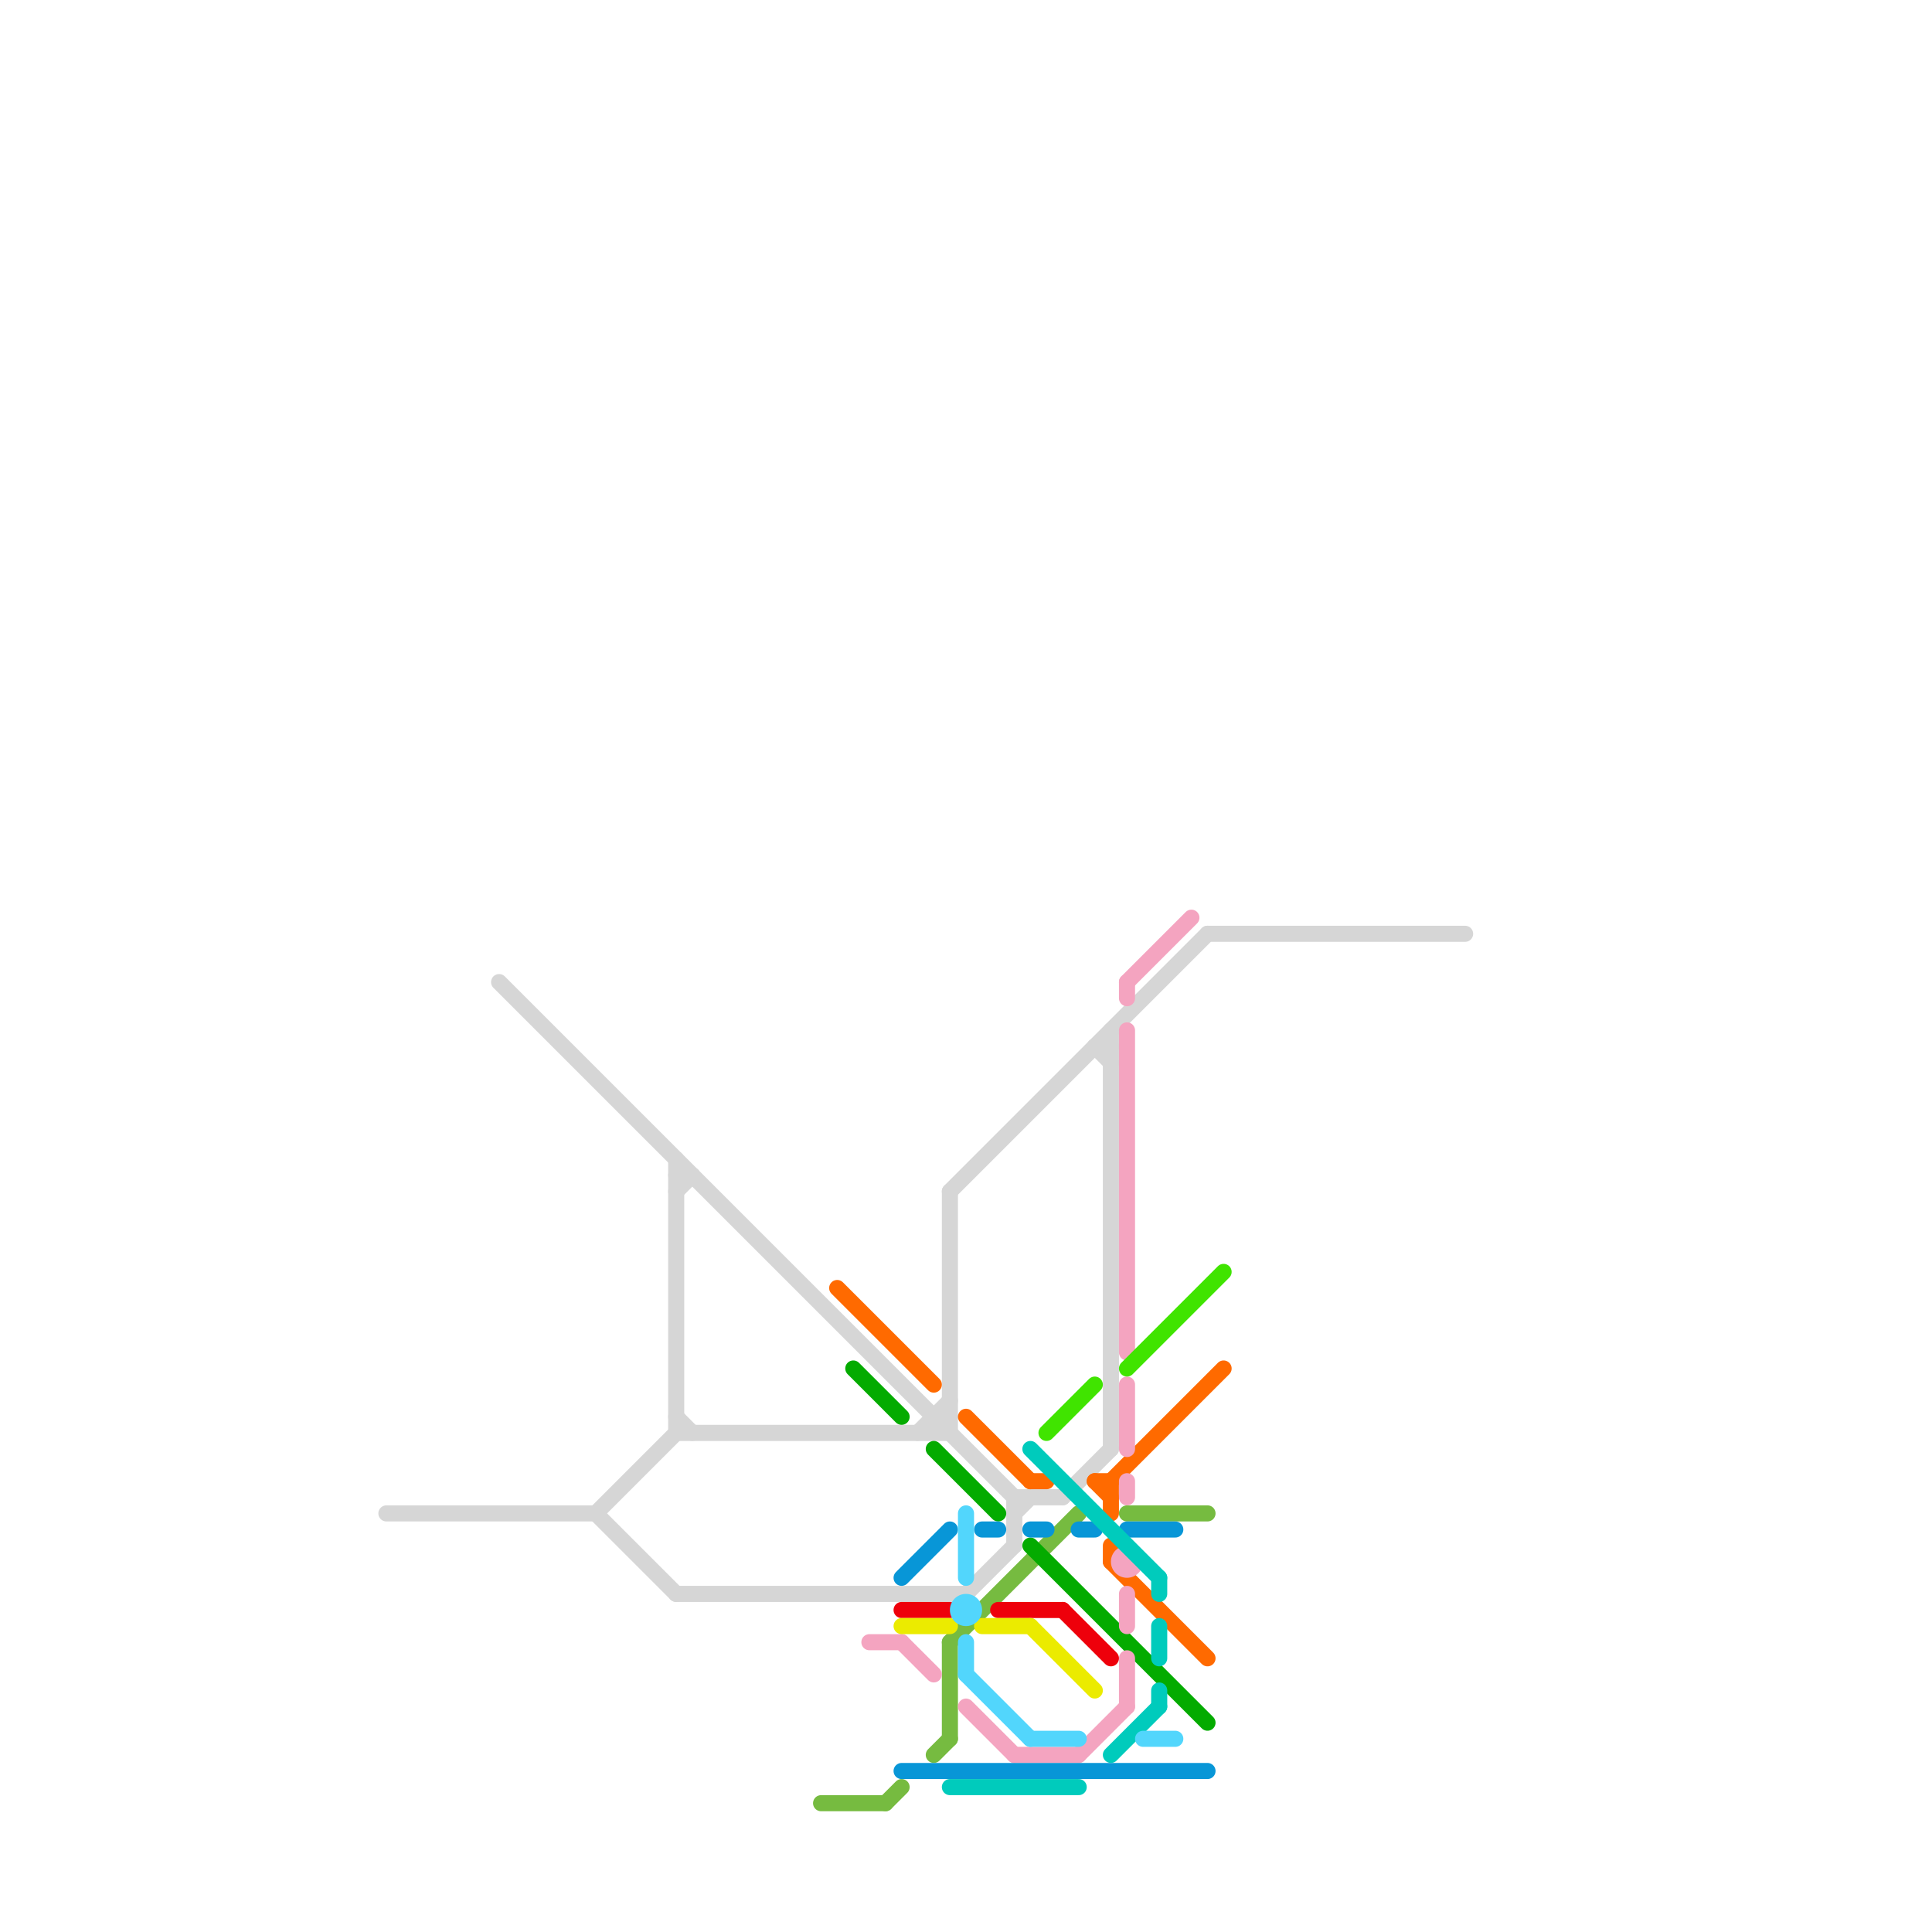 
<svg version="1.1" xmlns="http://www.w3.org/2000/svg" viewBox="0 0 120 120">
<style>text { font: 1px Helvetica; font-weight: 600; white-space: pre; dominant-baseline: central; } line { stroke-width: 1; fill: none; stroke-linecap: round; stroke-linejoin: round; } .c0 { stroke: #d6d6d6 } .c1 { stroke: #76bb40 } .c2 { stroke: #ff6a00 } .c3 { stroke: #04ab00 } .c4 { stroke: #f4a4c0 } .c5 { stroke: #ee000b } .c6 { stroke: #ebeb00 } .c7 { stroke: #0896d7 } .c8 { stroke: #00cbbc } .c9 { stroke: #52d6fc } .c10 { stroke: #40e400 }</style><defs><g id="wm-xf"><circle r="1.2" fill="#000"/><circle r="0.9" fill="#fff"/><circle r="0.6" fill="#000"/><circle r="0.3" fill="#fff"/></g><g id="wm"><circle r="0.6" fill="#000"/><circle r="0.3" fill="#fff"/></g></defs><line class="c0" x1="58" y1="88" x2="59" y2="88"/><line class="c0" x1="69" y1="64" x2="69" y2="90"/><line class="c0" x1="63" y1="93" x2="66" y2="93"/><line class="c0" x1="58" y1="89" x2="59" y2="88"/><line class="c0" x1="60" y1="99" x2="63" y2="96"/><line class="c0" x1="58" y1="88" x2="58" y2="89"/><line class="c0" x1="42" y1="99" x2="60" y2="99"/><line class="c0" x1="57" y1="89" x2="59" y2="87"/><line class="c0" x1="42" y1="89" x2="59" y2="89"/><line class="c0" x1="42" y1="73" x2="43" y2="73"/><line class="c0" x1="42" y1="74" x2="43" y2="73"/><line class="c0" x1="75" y1="58" x2="91" y2="58"/><line class="c0" x1="31" y1="61" x2="63" y2="93"/><line class="c0" x1="42" y1="72" x2="42" y2="89"/><line class="c0" x1="68" y1="65" x2="69" y2="66"/><line class="c0" x1="63" y1="94" x2="64" y2="93"/><line class="c0" x1="63" y1="93" x2="63" y2="96"/><line class="c0" x1="37" y1="94" x2="42" y2="99"/><line class="c0" x1="66" y1="93" x2="69" y2="90"/><line class="c0" x1="24" y1="94" x2="37" y2="94"/><line class="c0" x1="59" y1="74" x2="75" y2="58"/><line class="c0" x1="59" y1="74" x2="59" y2="89"/><line class="c0" x1="68" y1="65" x2="69" y2="65"/><line class="c0" x1="37" y1="94" x2="42" y2="89"/><line class="c0" x1="42" y1="88" x2="43" y2="89"/><line class="c1" x1="59" y1="102" x2="59" y2="108"/><line class="c1" x1="55" y1="112" x2="56" y2="111"/><line class="c1" x1="58" y1="109" x2="59" y2="108"/><line class="c1" x1="59" y1="102" x2="67" y2="94"/><line class="c1" x1="51" y1="112" x2="55" y2="112"/><line class="c1" x1="70" y1="94" x2="75" y2="94"/><line class="c2" x1="60" y1="88" x2="64" y2="92"/><line class="c2" x1="69" y1="92" x2="69" y2="94"/><line class="c2" x1="64" y1="92" x2="65" y2="92"/><line class="c2" x1="68" y1="92" x2="69" y2="93"/><line class="c2" x1="68" y1="92" x2="69" y2="92"/><line class="c2" x1="69" y1="96" x2="69" y2="97"/><line class="c2" x1="69" y1="92" x2="76" y2="85"/><line class="c2" x1="52" y1="80" x2="58" y2="86"/><line class="c2" x1="69" y1="97" x2="75" y2="103"/><line class="c3" x1="58" y1="90" x2="62" y2="94"/><line class="c3" x1="53" y1="85" x2="56" y2="88"/><line class="c3" x1="64" y1="96" x2="75" y2="107"/><line class="c4" x1="70" y1="99" x2="70" y2="101"/><line class="c4" x1="60" y1="106" x2="63" y2="109"/><line class="c4" x1="70" y1="86" x2="70" y2="90"/><line class="c4" x1="70" y1="92" x2="70" y2="93"/><line class="c4" x1="70" y1="64" x2="70" y2="84"/><line class="c4" x1="63" y1="109" x2="67" y2="109"/><line class="c4" x1="67" y1="109" x2="70" y2="106"/><line class="c4" x1="70" y1="61" x2="74" y2="57"/><line class="c4" x1="70" y1="61" x2="70" y2="62"/><line class="c4" x1="70" y1="103" x2="70" y2="106"/><line class="c4" x1="56" y1="102" x2="58" y2="104"/><line class="c4" x1="54" y1="102" x2="56" y2="102"/><circle cx="70" cy="97" r="1" fill="#f4a4c0" /><line class="c5" x1="66" y1="100" x2="69" y2="103"/><line class="c5" x1="62" y1="100" x2="66" y2="100"/><line class="c5" x1="56" y1="100" x2="59" y2="100"/><line class="c6" x1="56" y1="101" x2="59" y2="101"/><line class="c6" x1="61" y1="101" x2="64" y2="101"/><line class="c6" x1="64" y1="101" x2="68" y2="105"/><line class="c7" x1="64" y1="95" x2="65" y2="95"/><line class="c7" x1="70" y1="95" x2="73" y2="95"/><line class="c7" x1="67" y1="95" x2="68" y2="95"/><line class="c7" x1="56" y1="98" x2="59" y2="95"/><line class="c7" x1="61" y1="95" x2="62" y2="95"/><line class="c7" x1="56" y1="110" x2="75" y2="110"/><line class="c8" x1="72" y1="101" x2="72" y2="103"/><line class="c8" x1="64" y1="90" x2="72" y2="98"/><line class="c8" x1="59" y1="111" x2="67" y2="111"/><line class="c8" x1="72" y1="98" x2="72" y2="99"/><line class="c8" x1="72" y1="105" x2="72" y2="106"/><line class="c8" x1="69" y1="109" x2="72" y2="106"/><line class="c9" x1="60" y1="102" x2="60" y2="104"/><line class="c9" x1="64" y1="108" x2="67" y2="108"/><line class="c9" x1="60" y1="104" x2="64" y2="108"/><line class="c9" x1="71" y1="108" x2="73" y2="108"/><line class="c9" x1="60" y1="94" x2="60" y2="98"/><circle cx="60" cy="100" r="1" fill="#52d6fc" /><line class="c10" x1="65" y1="89" x2="68" y2="86"/><line class="c10" x1="70" y1="85" x2="76" y2="79"/>
</svg>
